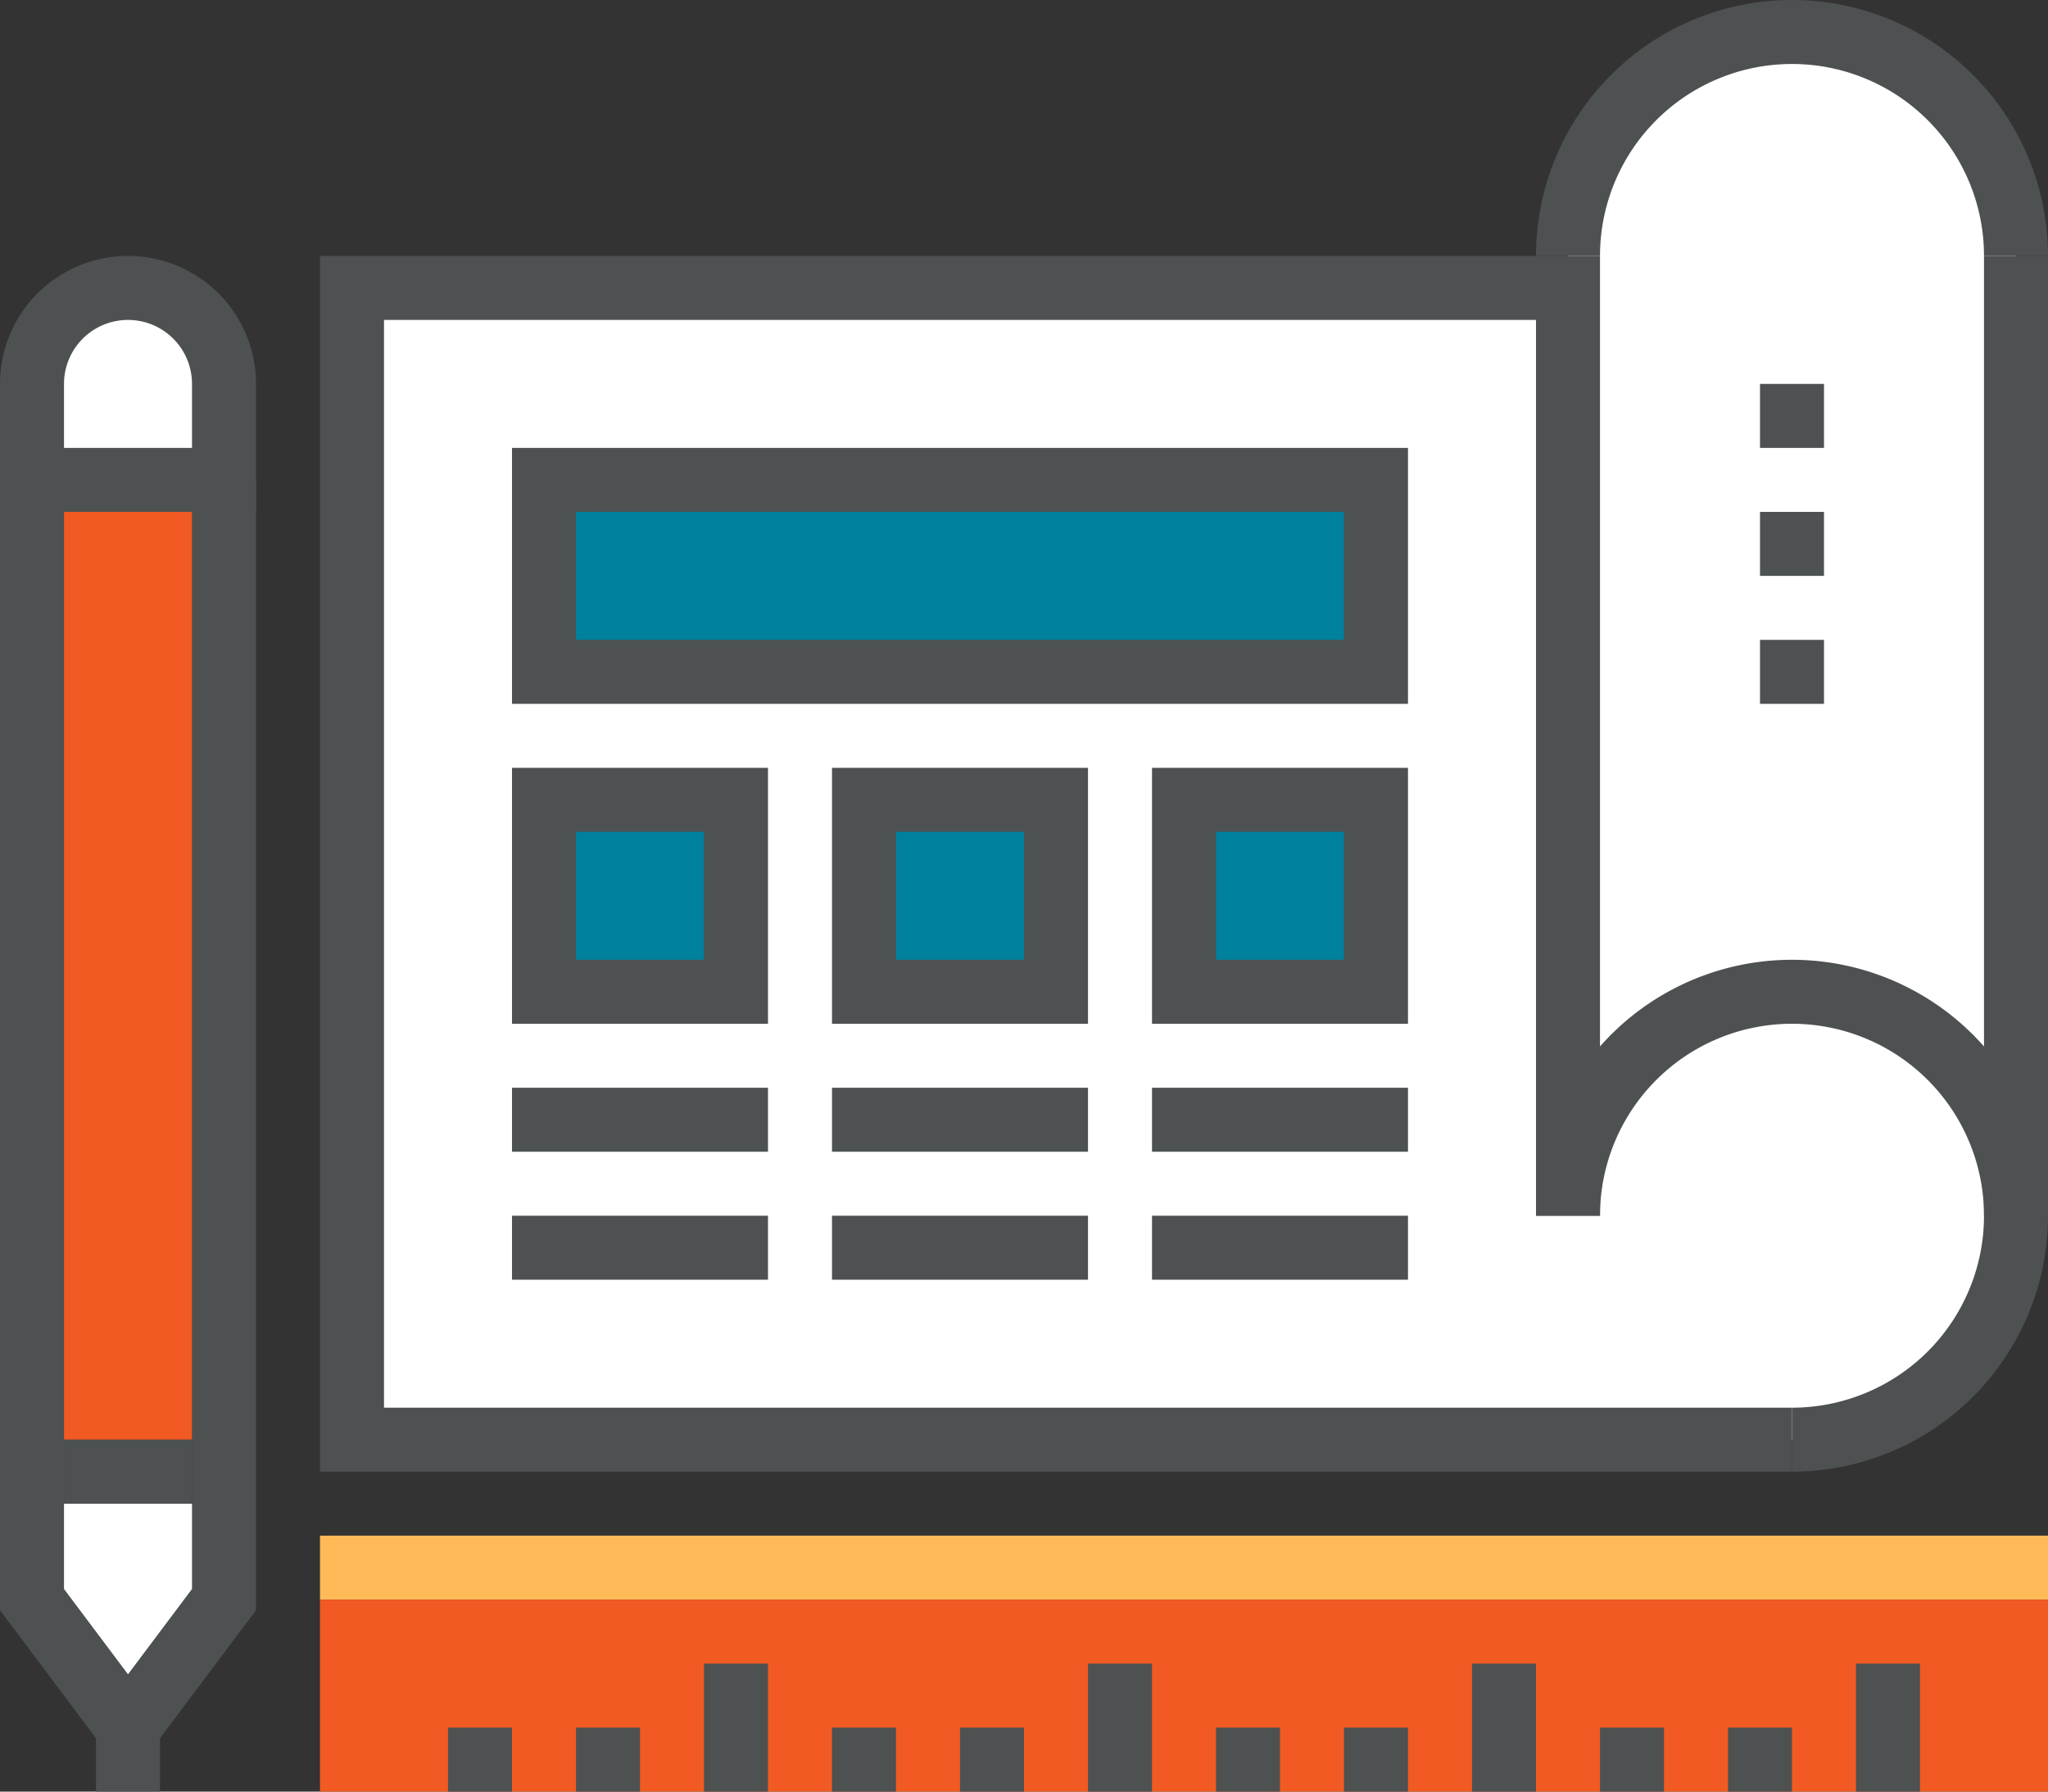 <svg xmlns="http://www.w3.org/2000/svg" width="64" height="56" viewBox="0 0 64 56">
  <rect x="0" y="0" width="64" height="56" fill="#333333" stroke="none"/>
  <g id="Group_1000" data-name="Group 1000" transform="translate(-1555 -1673)">
    <g id="Component_14_3" data-name="Component 14 – 3" transform="translate(1555 1673)">
      <g id="Group_953" data-name="Group 953" transform="translate(-1158.253 -887.316)">
        <path id="Path_809" data-name="Path 809" d="M1221.253,895.316a7,7,0,0,0-14,0v1h-38v36h46v-.08a7,7,0,0,0,6-6.92,7.148,7.148,0,0,0-.079-1h.079Z" fill="#fff"/>
      </g>
      <g id="Group_954" data-name="Group 954" transform="translate(-1158.253 -887.316)">
        <path id="Path_810" data-name="Path 810" d="M1214.253,933.316h-46v-38h38v2h-36v34h44Z" fill="#4d5152"/>
      </g>
      <g id="Group_955" data-name="Group 955" transform="translate(-1158.253 -887.316)">
        <path id="Path_811" data-name="Path 811" d="M1214.253,933.316v-2a6,6,0,1,0-6-6h-2a8,8,0,1,1,8,8Z" fill="#4d5152"/>
      </g>
      <g id="Group_956" data-name="Group 956" transform="translate(-1158.253 -887.316)">
        <path id="Path_812" data-name="Path 812" d="M1222.253,895.316h-2a6,6,0,0,0-12,0h-2a8,8,0,0,1,16,0Z" fill="#4d5152"/>
      </g>
      <g id="Group_957" data-name="Group 957" transform="translate(-1158.253 -887.316)">
        <rect id="Rectangle_469" data-name="Rectangle 469" width="2" height="30" transform="translate(1206.253 895.316)" fill="#4d5152"/>
      </g>
      <g id="Group_958" data-name="Group 958" transform="translate(-1158.253 -887.316)">
        <rect id="Rectangle_470" data-name="Rectangle 470" width="2" height="30" transform="translate(1220.253 895.316)" fill="#4d5152"/>
      </g>
      <g id="Group_967" data-name="Group 967" transform="translate(-1158.253 -887.316)">
        <g id="Group_965" data-name="Group 965">
          <g id="Group_959" data-name="Group 959">
            <path id="Path_813" data-name="Path 813" d="M1165.253,934.316v3l-3,4-3-4v-3Z" fill="#fff"/>
          </g>
          <g id="Group_960" data-name="Group 960">
            <path id="Path_814" data-name="Path 814" d="M1162.253,942.982l-4-5.333V902.316h2v34.667l2,2.667,2-2.667V902.316h2v35.333Z" fill="#4d5152"/>
          </g>
          <g id="Group_961" data-name="Group 961">
            <rect id="Rectangle_471" data-name="Rectangle 471" width="4" height="29" transform="translate(1160.253 903.316)" fill="#f15a22"/>
          </g>
          <g id="Group_962" data-name="Group 962">
            <rect id="Rectangle_472" data-name="Rectangle 472" width="4" height="2" transform="translate(1160.253 932.316)" fill="#4d5152"/>
          </g>
          <g id="Group_963" data-name="Group 963">
            <path id="Path_815" data-name="Path 815" d="M1159.253,899.316a3,3,0,0,1,3-3h0a3,3,0,0,1,3,3v3h-6Z" fill="#fff"/>
          </g>
          <g id="Group_964" data-name="Group 964">
            <path id="Path_816" data-name="Path 816" d="M1166.253,903.316h-8v-4a4,4,0,0,1,8,0Zm-6-2h4v-2a2,2,0,0,0-4,0Z" fill="#4d5152"/>
          </g>
        </g>
        <g id="Group_966" data-name="Group 966">
          <rect id="Rectangle_473" data-name="Rectangle 473" width="2" height="2" transform="translate(1161.253 941.316)" fill="#4d5152"/>
        </g>
      </g>
      <g id="Group_968" data-name="Group 968" transform="translate(-1158.253 -887.316)">
        <rect id="Rectangle_474" data-name="Rectangle 474" width="6" height="6" transform="translate(1195.253 912.316)" fill="#00819d"/>
      </g>
      <g id="Group_969" data-name="Group 969" transform="translate(-1158.253 -887.316)">
        <rect id="Rectangle_475" data-name="Rectangle 475" width="6" height="6" transform="translate(1185.253 912.316)" fill="#00819d"/>
      </g>
      <g id="Group_970" data-name="Group 970" transform="translate(-1158.253 -887.316)">
        <path id="Path_817" data-name="Path 817" d="M1202.253,919.316h-8v-8h8Zm-6-2h4v-4h-4Z" fill="#4d5152"/>
      </g>
      <g id="Group_971" data-name="Group 971" transform="translate(-1158.253 -887.316)">
        <path id="Path_818" data-name="Path 818" d="M1192.253,919.316h-8v-8h8Zm-6-2h4v-4h-4Z" fill="#4d5152"/>
      </g>
      <g id="Group_972" data-name="Group 972" transform="translate(-1158.253 -887.316)">
        <rect id="Rectangle_476" data-name="Rectangle 476" width="8" height="2" transform="translate(1194.253 921.316)" fill="#4d5152"/>
      </g>
      <g id="Group_973" data-name="Group 973" transform="translate(-1158.253 -887.316)">
        <rect id="Rectangle_477" data-name="Rectangle 477" width="8" height="2" transform="translate(1194.253 925.316)" fill="#4d5152"/>
      </g>
      <g id="Group_974" data-name="Group 974" transform="translate(-1158.253 -887.316)">
        <rect id="Rectangle_478" data-name="Rectangle 478" width="8" height="2" transform="translate(1184.253 921.316)" fill="#4d5152"/>
      </g>
      <g id="Group_975" data-name="Group 975" transform="translate(-1158.253 -887.316)">
        <rect id="Rectangle_479" data-name="Rectangle 479" width="8" height="2" transform="translate(1184.253 925.316)" fill="#4d5152"/>
      </g>
      <g id="Group_976" data-name="Group 976" transform="translate(-1158.253 -887.316)">
        <rect id="Rectangle_480" data-name="Rectangle 480" width="6" height="6" transform="translate(1175.253 912.316)" fill="#00819d"/>
      </g>
      <g id="Group_977" data-name="Group 977" transform="translate(-1158.253 -887.316)">
        <path id="Path_819" data-name="Path 819" d="M1182.253,919.316h-8v-8h8Zm-6-2h4v-4h-4Z" fill="#4d5152"/>
      </g>
      <g id="Group_978" data-name="Group 978" transform="translate(-1158.253 -887.316)">
        <rect id="Rectangle_481" data-name="Rectangle 481" width="8" height="2" transform="translate(1174.253 921.316)" fill="#4d5152"/>
      </g>
      <g id="Group_979" data-name="Group 979" transform="translate(-1158.253 -887.316)">
        <rect id="Rectangle_482" data-name="Rectangle 482" width="8" height="2" transform="translate(1174.253 925.316)" fill="#4d5152"/>
      </g>
      <g id="Group_980" data-name="Group 980" transform="translate(-1158.253 -887.316)">
        <rect id="Rectangle_483" data-name="Rectangle 483" width="2" height="2" transform="translate(1213.253 899.316)" fill="#4d5152"/>
      </g>
      <g id="Group_981" data-name="Group 981" transform="translate(-1158.253 -887.316)">
        <rect id="Rectangle_484" data-name="Rectangle 484" width="2" height="2" transform="translate(1213.253 903.316)" fill="#4d5152"/>
      </g>
      <g id="Group_982" data-name="Group 982" transform="translate(-1158.253 -887.316)">
        <rect id="Rectangle_485" data-name="Rectangle 485" width="2" height="2" transform="translate(1213.253 907.316)" fill="#4d5152"/>
      </g>
      <g id="Group_983" data-name="Group 983" transform="translate(-1158.253 -887.316)">
        <rect id="Rectangle_486" data-name="Rectangle 486" width="26" height="6" transform="translate(1175.253 902.316)" fill="#00819d"/>
      </g>
      <g id="Group_984" data-name="Group 984" transform="translate(-1158.253 -887.316)">
        <path id="Path_820" data-name="Path 820" d="M1202.253,909.316h-28v-8h28Zm-26-2h24v-4h-24Z" fill="#4d5152"/>
      </g>
      <g id="Group_999" data-name="Group 999" transform="translate(-1158.253 -887.316)">
        <g id="Group_985" data-name="Group 985">
          <rect id="Rectangle_487" data-name="Rectangle 487" width="54" height="2" transform="translate(1168.253 935.316)" fill="#ffb957"/>
        </g>
        <g id="Group_986" data-name="Group 986">
          <rect id="Rectangle_488" data-name="Rectangle 488" width="54" height="6" transform="translate(1168.253 937.316)" fill="#f15a22"/>
        </g>
        <g id="Group_987" data-name="Group 987">
          <rect id="Rectangle_489" data-name="Rectangle 489" width="2" height="4" transform="translate(1216.253 939.316)" fill="#4d5152"/>
        </g>
        <g id="Group_988" data-name="Group 988">
          <rect id="Rectangle_490" data-name="Rectangle 490" width="2" height="2" transform="translate(1212.253 941.316)" fill="#4d5152"/>
        </g>
        <g id="Group_989" data-name="Group 989">
          <rect id="Rectangle_491" data-name="Rectangle 491" width="2" height="2" transform="translate(1208.253 941.316)" fill="#4d5152"/>
        </g>
        <g id="Group_990" data-name="Group 990">
          <rect id="Rectangle_492" data-name="Rectangle 492" width="2" height="4" transform="translate(1204.253 939.316)" fill="#4d5152"/>
        </g>
        <g id="Group_991" data-name="Group 991">
          <rect id="Rectangle_493" data-name="Rectangle 493" width="2" height="2" transform="translate(1200.253 941.316)" fill="#4d5152"/>
        </g>
        <g id="Group_992" data-name="Group 992">
          <rect id="Rectangle_494" data-name="Rectangle 494" width="2" height="2" transform="translate(1196.253 941.316)" fill="#4d5152"/>
        </g>
        <g id="Group_993" data-name="Group 993">
          <rect id="Rectangle_495" data-name="Rectangle 495" width="2" height="4" transform="translate(1192.253 939.316)" fill="#4d5152"/>
        </g>
        <g id="Group_994" data-name="Group 994">
          <rect id="Rectangle_496" data-name="Rectangle 496" width="2" height="2" transform="translate(1188.253 941.316)" fill="#4d5152"/>
        </g>
        <g id="Group_995" data-name="Group 995">
          <rect id="Rectangle_497" data-name="Rectangle 497" width="2" height="2" transform="translate(1184.253 941.316)" fill="#4d5152"/>
        </g>
        <g id="Group_996" data-name="Group 996">
          <rect id="Rectangle_498" data-name="Rectangle 498" width="2" height="4" transform="translate(1180.253 939.316)" fill="#4d5152"/>
        </g>
        <g id="Group_997" data-name="Group 997">
          <rect id="Rectangle_499" data-name="Rectangle 499" width="2" height="2" transform="translate(1176.253 941.316)" fill="#4d5152"/>
        </g>
        <g id="Group_998" data-name="Group 998">
          <rect id="Rectangle_500" data-name="Rectangle 500" width="2" height="2" transform="translate(1172.253 941.316)" fill="#4d5152"/>
        </g>
      </g>
    </g>
  </g>
</svg>
